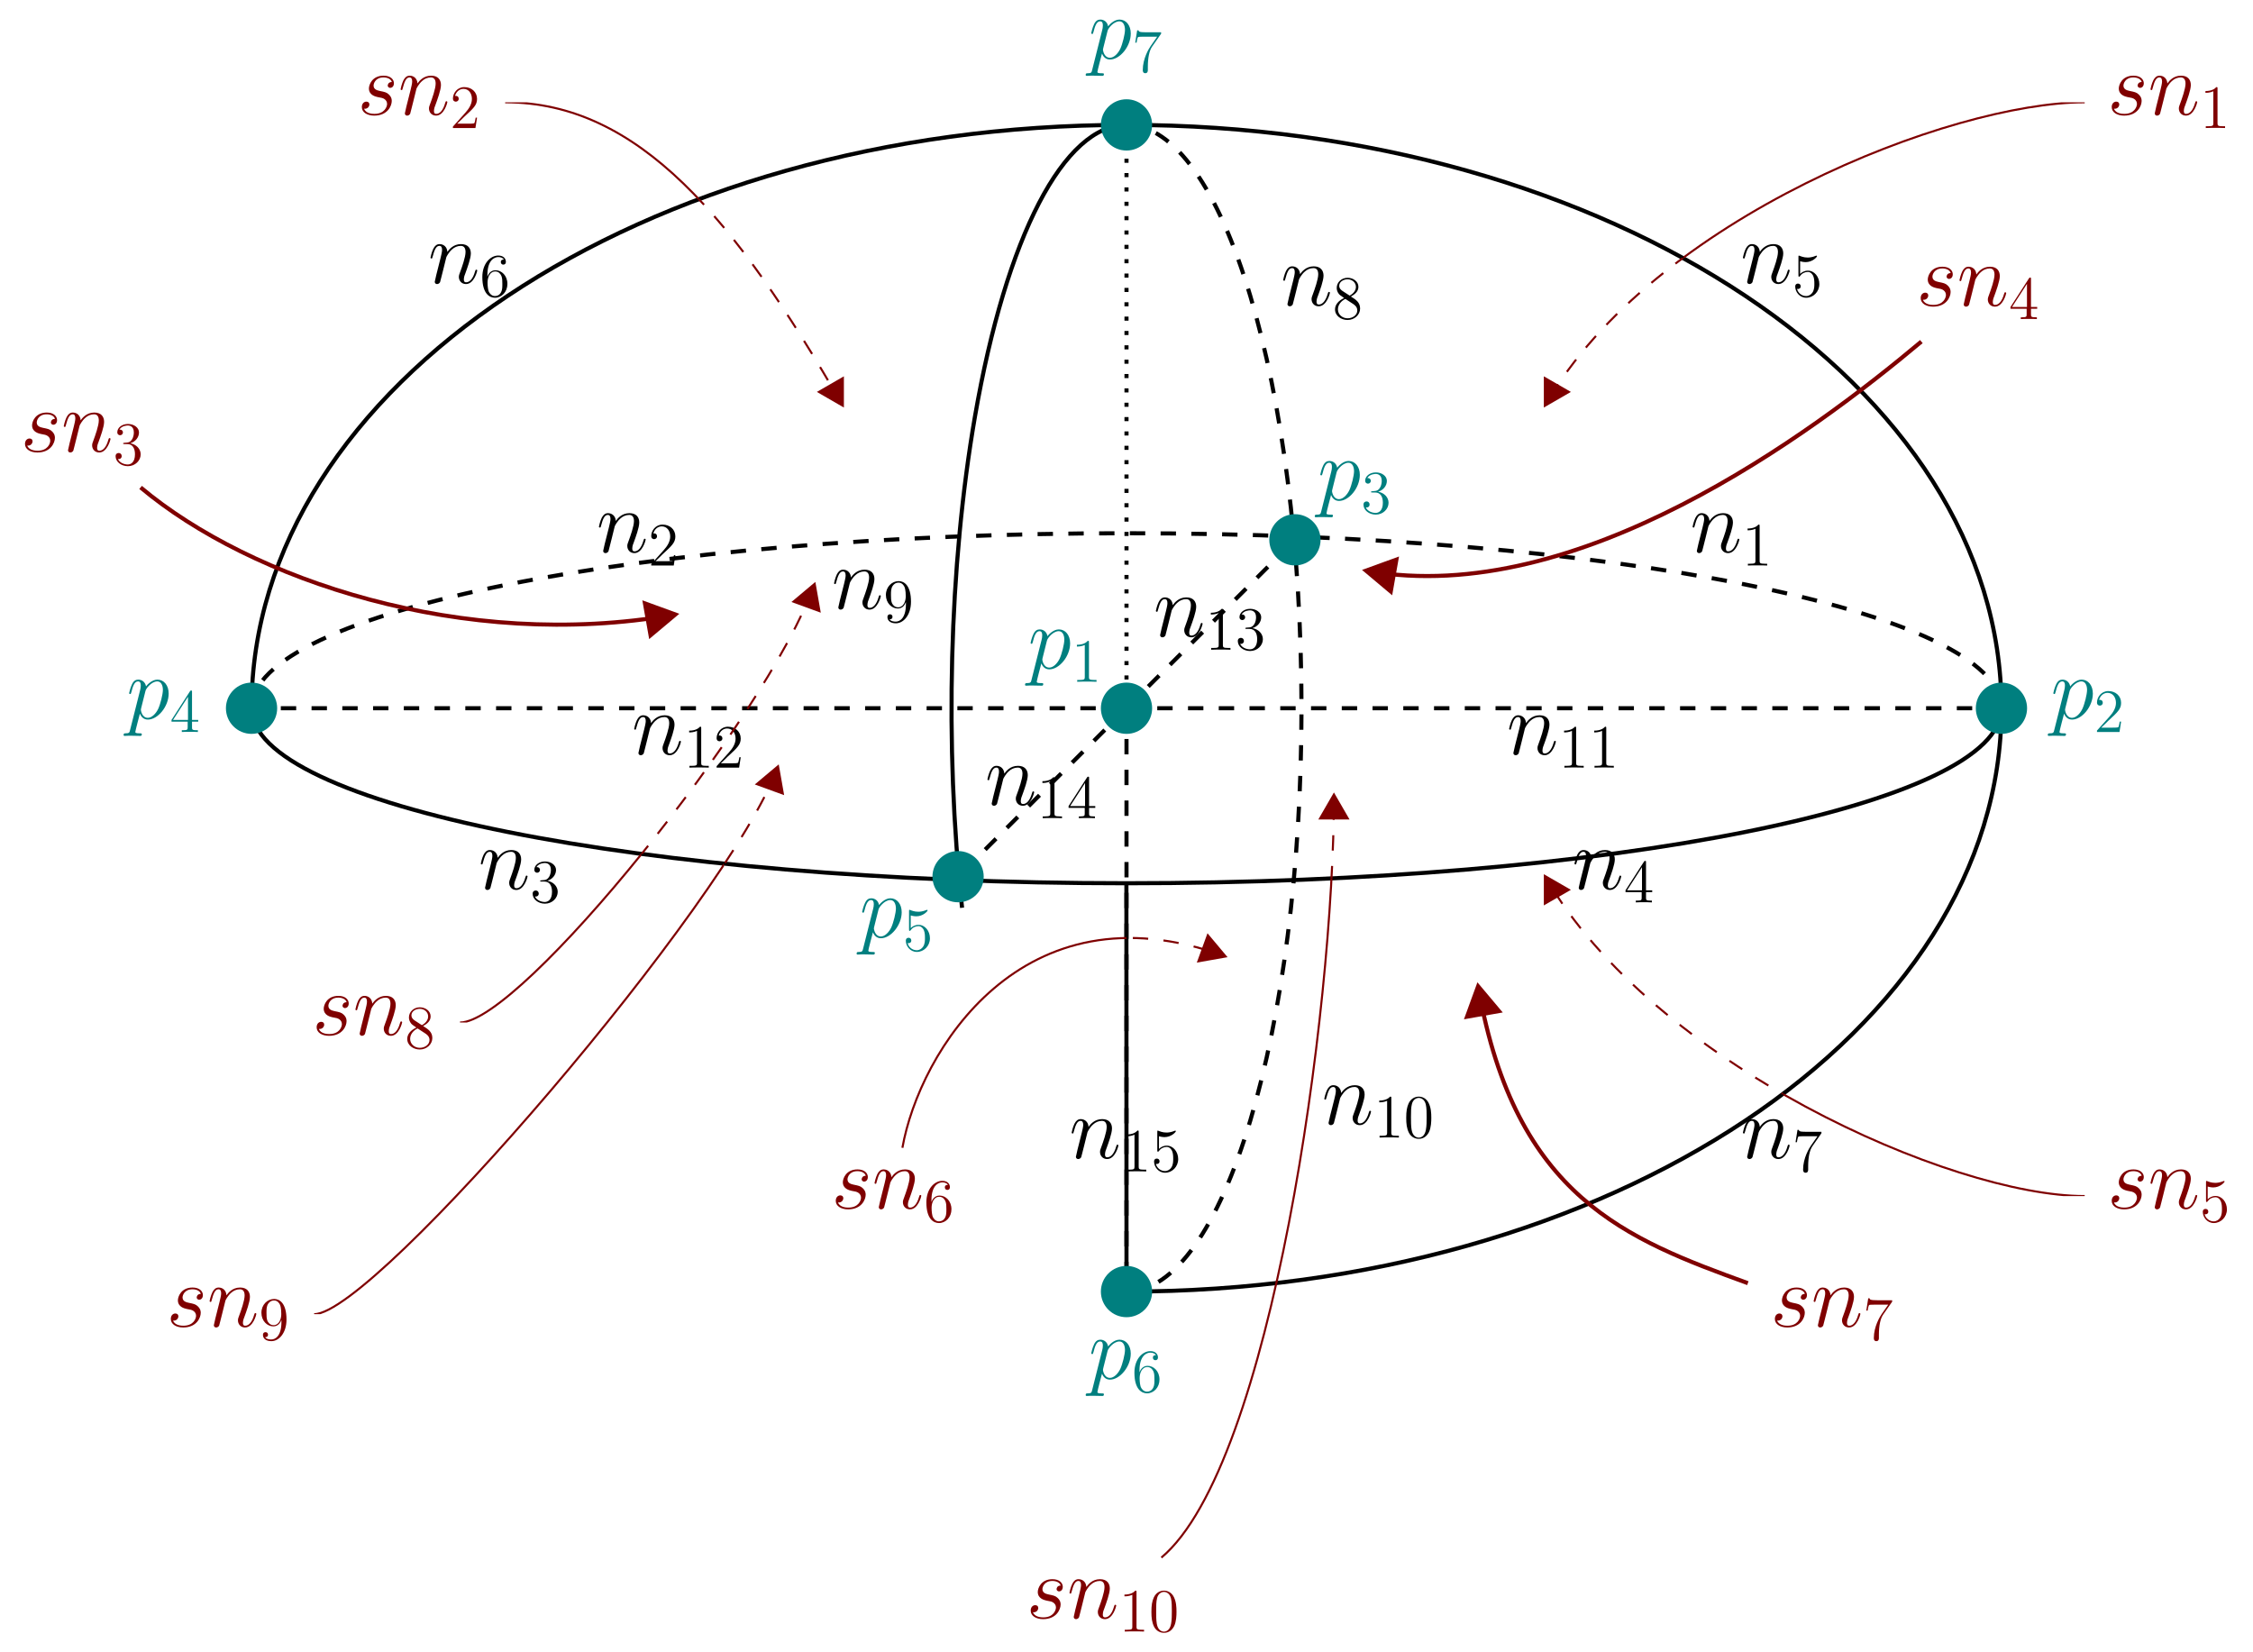 <?xml version="1.0" encoding="UTF-8"?>
<svg xmlns="http://www.w3.org/2000/svg" xmlns:xlink="http://www.w3.org/1999/xlink" width="437.959pt" height="321.12pt" viewBox="0 0 437.959 321.12" version="1.1">
<defs>
<g>
<symbol overflow="visible" id="glyph0-0">
<path style="stroke:none;" d=""/>
</symbol>
<symbol overflow="visible" id="glyph0-1">
<path style="stroke:none;" d="M 3.547 -5.047 C 3.578 -5.141 4.016 -6.016 4.656 -6.562 C 5.094 -6.969 5.688 -7.25 6.359 -7.25 C 7.047 -7.25 7.281 -6.734 7.281 -6.047 C 7.281 -5.062 6.578 -3.094 6.234 -2.172 C 6.078 -1.75 5.984 -1.531 5.984 -1.219 C 5.984 -0.453 6.531 0.172 7.359 0.172 C 8.953 0.172 9.562 -2.359 9.562 -2.469 C 9.562 -2.547 9.484 -2.625 9.391 -2.625 C 9.234 -2.625 9.219 -2.562 9.125 -2.266 C 8.734 -0.859 8.078 -0.172 7.406 -0.172 C 7.234 -0.172 6.953 -0.188 6.953 -0.734 C 6.953 -1.172 7.141 -1.688 7.25 -1.922 C 7.594 -2.875 8.312 -4.797 8.312 -5.781 C 8.312 -6.812 7.719 -7.594 6.406 -7.594 C 4.875 -7.594 4.062 -6.516 3.75 -6.078 C 3.703 -7.062 3 -7.594 2.234 -7.594 C 1.688 -7.594 1.312 -7.266 1.016 -6.688 C 0.703 -6.062 0.469 -5.031 0.469 -4.953 C 0.469 -4.891 0.531 -4.797 0.656 -4.797 C 0.797 -4.797 0.812 -4.828 0.906 -5.219 C 1.188 -6.266 1.5 -7.25 2.188 -7.25 C 2.578 -7.25 2.719 -6.969 2.719 -6.453 C 2.719 -6.078 2.547 -5.406 2.422 -4.875 L 1.953 -3.016 C 1.875 -2.688 1.688 -1.906 1.594 -1.594 C 1.484 -1.156 1.297 -0.344 1.297 -0.266 C 1.297 -0.016 1.484 0.172 1.734 0.172 C 1.953 0.172 2.188 0.062 2.328 -0.188 C 2.359 -0.281 2.516 -0.875 2.594 -1.219 L 2.984 -2.766 Z M 3.547 -5.047 "/>
</symbol>
<symbol overflow="visible" id="glyph0-2">
<path style="stroke:none;" d="M 0.734 2.188 C 0.625 2.703 0.547 2.844 -0.156 2.844 C -0.359 2.844 -0.531 2.844 -0.531 3.172 C -0.531 3.203 -0.516 3.344 -0.328 3.344 C -0.109 3.344 0.141 3.312 0.359 3.312 L 1.109 3.312 C 1.469 3.312 2.344 3.344 2.703 3.344 C 2.812 3.344 3.016 3.344 3.016 3.031 C 3.016 2.844 2.891 2.844 2.594 2.844 C 1.812 2.844 1.75 2.719 1.75 2.578 C 1.75 2.375 2.531 -0.578 2.641 -0.984 C 2.828 -0.5 3.281 0.172 4.188 0.172 C 6.125 0.172 8.234 -2.359 8.234 -4.891 C 8.234 -6.469 7.328 -7.594 6.047 -7.594 C 4.938 -7.594 4.016 -6.531 3.828 -6.281 C 3.688 -7.141 3.016 -7.594 2.328 -7.594 C 1.828 -7.594 1.422 -7.359 1.109 -6.703 C 0.797 -6.078 0.547 -5.031 0.547 -4.953 C 0.547 -4.891 0.625 -4.797 0.734 -4.797 C 0.875 -4.797 0.891 -4.828 1 -5.219 C 1.25 -6.234 1.578 -7.25 2.266 -7.25 C 2.672 -7.25 2.812 -6.969 2.812 -6.453 C 2.812 -6.047 2.75 -5.875 2.688 -5.562 Z M 3.719 -5.375 C 3.844 -5.859 4.328 -6.359 4.594 -6.594 C 4.781 -6.766 5.359 -7.25 6.016 -7.25 C 6.766 -7.25 7.109 -6.484 7.109 -5.594 C 7.109 -4.766 6.625 -2.828 6.203 -1.922 C 5.766 -1 4.969 -0.172 4.188 -0.172 C 3.016 -0.172 2.828 -1.656 2.828 -1.719 C 2.828 -1.781 2.859 -1.906 2.875 -2 Z M 3.719 -5.375 "/>
</symbol>
<symbol overflow="visible" id="glyph0-3">
<path style="stroke:none;" d="M 3.922 -3.438 C 4.219 -3.391 4.688 -3.281 4.781 -3.266 C 5.016 -3.203 5.781 -2.922 5.781 -2.094 C 5.781 -1.562 5.297 -0.172 3.312 -0.172 C 2.938 -0.172 1.656 -0.219 1.312 -1.172 C 2 -1.078 2.344 -1.625 2.344 -2 C 2.344 -2.359 2.094 -2.547 1.75 -2.547 C 1.375 -2.547 0.875 -2.25 0.875 -1.484 C 0.875 -0.469 1.906 0.172 3.281 0.172 C 5.906 0.172 6.688 -1.75 6.688 -2.656 C 6.688 -2.906 6.688 -3.391 6.125 -3.938 C 5.703 -4.359 5.281 -4.438 4.359 -4.625 C 3.891 -4.734 3.156 -4.891 3.156 -5.672 C 3.156 -6.016 3.469 -7.25 5.094 -7.25 C 5.812 -7.25 6.531 -6.969 6.703 -6.359 C 5.938 -6.359 5.906 -5.703 5.906 -5.688 C 5.906 -5.328 6.234 -5.219 6.391 -5.219 C 6.625 -5.219 7.109 -5.406 7.109 -6.125 C 7.109 -6.859 6.453 -7.594 5.109 -7.594 C 2.859 -7.594 2.25 -5.812 2.25 -5.109 C 2.25 -3.812 3.531 -3.531 3.922 -3.438 Z M 3.922 -3.438 "/>
</symbol>
<symbol overflow="visible" id="glyph1-0">
<path style="stroke:none;" d=""/>
</symbol>
<symbol overflow="visible" id="glyph1-1">
<path style="stroke:none;" d="M 3.438 -7.656 C 3.438 -7.938 3.438 -7.953 3.203 -7.953 C 2.922 -7.625 2.312 -7.188 1.094 -7.188 L 1.094 -6.844 C 1.359 -6.844 1.953 -6.844 2.625 -7.141 L 2.625 -0.922 C 2.625 -0.484 2.578 -0.344 1.531 -0.344 L 1.156 -0.344 L 1.156 0 C 1.484 -0.031 2.641 -0.031 3.031 -0.031 C 3.438 -0.031 4.578 -0.031 4.906 0 L 4.906 -0.344 L 4.531 -0.344 C 3.484 -0.344 3.438 -0.484 3.438 -0.922 Z M 3.438 -7.656 "/>
</symbol>
<symbol overflow="visible" id="glyph1-2">
<path style="stroke:none;" d="M 1.531 -6.844 C 2.047 -6.688 2.469 -6.672 2.594 -6.672 C 3.938 -6.672 4.812 -7.656 4.812 -7.828 C 4.812 -7.875 4.781 -7.938 4.703 -7.938 C 4.688 -7.938 4.656 -7.938 4.547 -7.891 C 3.891 -7.609 3.312 -7.562 3 -7.562 C 2.219 -7.562 1.656 -7.812 1.422 -7.906 C 1.344 -7.938 1.312 -7.938 1.297 -7.938 C 1.203 -7.938 1.203 -7.859 1.203 -7.672 L 1.203 -4.125 C 1.203 -3.906 1.203 -3.844 1.344 -3.844 C 1.406 -3.844 1.422 -3.844 1.547 -4 C 1.875 -4.484 2.438 -4.766 3.031 -4.766 C 3.672 -4.766 3.984 -4.188 4.078 -3.984 C 4.281 -3.516 4.297 -2.922 4.297 -2.469 C 4.297 -2.016 4.297 -1.344 3.953 -0.797 C 3.688 -0.375 3.234 -0.078 2.703 -0.078 C 1.906 -0.078 1.141 -0.609 0.922 -1.484 C 0.984 -1.453 1.047 -1.453 1.109 -1.453 C 1.312 -1.453 1.641 -1.562 1.641 -1.969 C 1.641 -2.312 1.406 -2.5 1.109 -2.5 C 0.891 -2.5 0.578 -2.391 0.578 -1.922 C 0.578 -0.906 1.406 0.25 2.719 0.25 C 4.078 0.25 5.266 -0.891 5.266 -2.406 C 5.266 -3.828 4.297 -5.016 3.047 -5.016 C 2.359 -5.016 1.844 -4.703 1.531 -4.375 Z M 1.531 -6.844 "/>
</symbol>
<symbol overflow="visible" id="glyph1-3">
<path style="stroke:none;" d="M 2.203 -4.297 C 2 -4.281 1.953 -4.266 1.953 -4.156 C 1.953 -4.047 2.016 -4.047 2.219 -4.047 L 2.766 -4.047 C 3.797 -4.047 4.25 -3.203 4.25 -2.062 C 4.25 -0.484 3.438 -0.078 2.844 -0.078 C 2.266 -0.078 1.297 -0.344 0.938 -1.141 C 1.328 -1.078 1.672 -1.297 1.672 -1.719 C 1.672 -2.062 1.422 -2.312 1.094 -2.312 C 0.797 -2.312 0.484 -2.141 0.484 -1.688 C 0.484 -0.625 1.547 0.25 2.875 0.25 C 4.297 0.25 5.359 -0.844 5.359 -2.047 C 5.359 -3.141 4.469 -4 3.328 -4.203 C 4.359 -4.5 5.031 -5.375 5.031 -6.312 C 5.031 -7.25 4.047 -7.953 2.891 -7.953 C 1.703 -7.953 0.812 -7.219 0.812 -6.344 C 0.812 -5.875 1.188 -5.766 1.359 -5.766 C 1.609 -5.766 1.906 -5.953 1.906 -6.312 C 1.906 -6.688 1.609 -6.859 1.344 -6.859 C 1.281 -6.859 1.25 -6.859 1.219 -6.844 C 1.672 -7.656 2.797 -7.656 2.859 -7.656 C 3.25 -7.656 4.031 -7.484 4.031 -6.312 C 4.031 -6.078 4 -5.422 3.641 -4.906 C 3.281 -4.375 2.875 -4.344 2.562 -4.328 Z M 2.203 -4.297 "/>
</symbol>
<symbol overflow="visible" id="glyph1-4">
<path style="stroke:none;" d="M 5.266 -2.016 L 5 -2.016 C 4.953 -1.812 4.859 -1.141 4.75 -0.953 C 4.656 -0.844 3.984 -0.844 3.625 -0.844 L 1.406 -0.844 C 1.734 -1.125 2.469 -1.891 2.766 -2.172 C 4.594 -3.844 5.266 -4.469 5.266 -5.656 C 5.266 -7.031 4.172 -7.953 2.781 -7.953 C 1.406 -7.953 0.578 -6.766 0.578 -5.734 C 0.578 -5.125 1.109 -5.125 1.141 -5.125 C 1.406 -5.125 1.703 -5.312 1.703 -5.688 C 1.703 -6.031 1.484 -6.25 1.141 -6.25 C 1.047 -6.25 1.016 -6.25 0.984 -6.234 C 1.203 -7.047 1.859 -7.609 2.625 -7.609 C 3.641 -7.609 4.266 -6.75 4.266 -5.656 C 4.266 -4.641 3.688 -3.75 3 -2.984 L 0.578 -0.281 L 0.578 0 L 4.953 0 Z M 5.266 -2.016 "/>
</symbol>
<symbol overflow="visible" id="glyph1-5">
<path style="stroke:none;" d="M 4.312 -7.781 C 4.312 -8.016 4.312 -8.062 4.141 -8.062 C 4.047 -8.062 4.016 -8.062 3.922 -7.922 L 0.328 -2.344 L 0.328 -2 L 3.469 -2 L 3.469 -0.906 C 3.469 -0.469 3.438 -0.344 2.562 -0.344 L 2.328 -0.344 L 2.328 0 C 2.609 -0.031 3.547 -0.031 3.891 -0.031 C 4.219 -0.031 5.172 -0.031 5.453 0 L 5.453 -0.344 L 5.219 -0.344 C 4.344 -0.344 4.312 -0.469 4.312 -0.906 L 4.312 -2 L 5.516 -2 L 5.516 -2.344 L 4.312 -2.344 Z M 3.531 -6.844 L 3.531 -2.344 L 0.625 -2.344 Z M 3.531 -6.844 "/>
</symbol>
<symbol overflow="visible" id="glyph1-6">
<path style="stroke:none;" d="M 1.469 -4.156 C 1.469 -7.188 2.938 -7.656 3.578 -7.656 C 4.016 -7.656 4.453 -7.531 4.672 -7.172 C 4.531 -7.172 4.078 -7.172 4.078 -6.688 C 4.078 -6.422 4.25 -6.188 4.562 -6.188 C 4.859 -6.188 5.062 -6.375 5.062 -6.719 C 5.062 -7.344 4.609 -7.953 3.578 -7.953 C 2.062 -7.953 0.484 -6.406 0.484 -3.781 C 0.484 -0.484 1.922 0.25 2.938 0.25 C 4.25 0.25 5.359 -0.891 5.359 -2.438 C 5.359 -4.031 4.25 -5.094 3.047 -5.094 C 1.984 -5.094 1.594 -4.172 1.469 -3.844 Z M 2.938 -0.078 C 2.188 -0.078 1.828 -0.734 1.719 -0.984 C 1.609 -1.297 1.5 -1.891 1.5 -2.719 C 1.5 -3.672 1.922 -4.859 3 -4.859 C 3.656 -4.859 4 -4.406 4.188 -4 C 4.375 -3.562 4.375 -2.969 4.375 -2.453 C 4.375 -1.844 4.375 -1.297 4.141 -0.844 C 3.844 -0.281 3.422 -0.078 2.938 -0.078 Z M 2.938 -0.078 "/>
</symbol>
<symbol overflow="visible" id="glyph1-7">
<path style="stroke:none;" d="M 5.672 -7.422 L 5.672 -7.703 L 2.797 -7.703 C 1.344 -7.703 1.328 -7.859 1.281 -8.078 L 1.016 -8.078 L 0.641 -5.688 L 0.906 -5.688 C 0.938 -5.906 1.047 -6.641 1.203 -6.781 C 1.297 -6.844 2.203 -6.844 2.359 -6.844 L 4.906 -6.844 L 3.641 -5.031 C 3.312 -4.562 2.109 -2.609 2.109 -0.359 C 2.109 -0.234 2.109 0.25 2.594 0.25 C 3.094 0.25 3.094 -0.219 3.094 -0.375 L 3.094 -0.969 C 3.094 -2.75 3.375 -4.141 3.938 -4.938 Z M 5.672 -7.422 "/>
</symbol>
<symbol overflow="visible" id="glyph1-8">
<path style="stroke:none;" d="M 3.562 -4.312 C 4.156 -4.641 5.031 -5.188 5.031 -6.188 C 5.031 -7.234 4.031 -7.953 2.922 -7.953 C 1.75 -7.953 0.812 -7.078 0.812 -5.984 C 0.812 -5.578 0.938 -5.172 1.266 -4.766 C 1.406 -4.609 1.406 -4.609 2.25 -4.016 C 1.094 -3.484 0.484 -2.672 0.484 -1.812 C 0.484 -0.531 1.703 0.25 2.922 0.25 C 4.25 0.25 5.359 -0.734 5.359 -1.984 C 5.359 -3.203 4.5 -3.734 3.562 -4.312 Z M 1.938 -5.391 C 1.781 -5.5 1.297 -5.812 1.297 -6.391 C 1.297 -7.172 2.109 -7.656 2.922 -7.656 C 3.781 -7.656 4.547 -7.047 4.547 -6.188 C 4.547 -5.453 4.016 -4.859 3.328 -4.484 Z M 2.5 -3.844 L 3.938 -2.906 C 4.25 -2.703 4.812 -2.328 4.812 -1.609 C 4.812 -0.688 3.891 -0.078 2.922 -0.078 C 1.906 -0.078 1.047 -0.812 1.047 -1.812 C 1.047 -2.734 1.719 -3.484 2.5 -3.844 Z M 2.5 -3.844 "/>
</symbol>
<symbol overflow="visible" id="glyph1-9">
<path style="stroke:none;" d="M 4.375 -3.484 C 4.375 -0.656 3.125 -0.078 2.406 -0.078 C 2.109 -0.078 1.484 -0.109 1.188 -0.531 L 1.25 -0.531 C 1.344 -0.5 1.766 -0.578 1.766 -1.016 C 1.766 -1.281 1.594 -1.5 1.281 -1.5 C 0.969 -1.5 0.781 -1.297 0.781 -0.984 C 0.781 -0.25 1.375 0.25 2.422 0.25 C 3.906 0.25 5.359 -1.344 5.359 -3.938 C 5.359 -7.141 4.016 -7.953 2.969 -7.953 C 1.656 -7.953 0.484 -6.844 0.484 -5.266 C 0.484 -3.688 1.609 -2.625 2.797 -2.625 C 3.688 -2.625 4.141 -3.266 4.375 -3.875 Z M 2.844 -2.859 C 2.094 -2.859 1.766 -3.469 1.656 -3.688 C 1.469 -4.141 1.469 -4.719 1.469 -5.266 C 1.469 -5.922 1.469 -6.5 1.781 -7 C 2 -7.312 2.312 -7.656 2.969 -7.656 C 3.641 -7.656 4 -7.062 4.109 -6.797 C 4.344 -6.203 4.344 -5.188 4.344 -5.016 C 4.344 -4 3.891 -2.859 2.844 -2.859 Z M 2.844 -2.859 "/>
</symbol>
<symbol overflow="visible" id="glyph1-10">
<path style="stroke:none;" d="M 5.359 -3.828 C 5.359 -4.812 5.297 -5.781 4.859 -6.688 C 4.375 -7.688 3.516 -7.953 2.922 -7.953 C 2.234 -7.953 1.391 -7.609 0.938 -6.609 C 0.609 -5.859 0.484 -5.109 0.484 -3.828 C 0.484 -2.672 0.578 -1.797 1 -0.938 C 1.469 -0.031 2.297 0.25 2.922 0.25 C 3.953 0.25 4.547 -0.375 4.906 -1.062 C 5.328 -1.953 5.359 -3.125 5.359 -3.828 Z M 2.922 0.016 C 2.531 0.016 1.75 -0.203 1.531 -1.5 C 1.406 -2.219 1.406 -3.125 1.406 -3.969 C 1.406 -4.953 1.406 -5.828 1.594 -6.531 C 1.797 -7.344 2.406 -7.703 2.922 -7.703 C 3.375 -7.703 4.062 -7.438 4.297 -6.406 C 4.453 -5.719 4.453 -4.781 4.453 -3.969 C 4.453 -3.172 4.453 -2.266 4.312 -1.531 C 4.094 -0.219 3.328 0.016 2.922 0.016 Z M 2.922 0.016 "/>
</symbol>
</g>
<clipPath id="clip1">
  <path d="M 294 24 L 390 24 L 390 85 L 294 85 Z M 294 24 "/>
</clipPath>
<clipPath id="clip2">
  <path d="M 389.062 137.664 C 389.062 75.043 312.914 24.277 218.98 24.277 C 125.047 24.277 48.898 75.043 48.898 137.664 C 48.898 200.289 125.047 251.055 218.98 251.055 C 312.914 251.055 389.062 200.289 389.062 137.664 Z M 389.062 137.664 "/>
</clipPath>
<clipPath id="clip3">
  <path d="M 300 73 L 305 73 L 305 79 L 300 79 Z M 300 73 "/>
</clipPath>
<clipPath id="clip4">
  <path d="M 389.062 137.664 C 389.062 75.043 312.914 24.277 218.98 24.277 C 125.047 24.277 48.898 75.043 48.898 137.664 C 48.898 200.289 125.047 251.055 218.98 251.055 C 312.914 251.055 389.062 200.289 389.062 137.664 Z M 389.062 137.664 "/>
</clipPath>
<clipPath id="clip5">
  <path d="M 294 67 L 311 67 L 311 85 L 294 85 Z M 294 67 "/>
</clipPath>
<clipPath id="clip6">
  <path d="M 389.062 137.664 C 389.062 75.043 312.914 24.277 218.98 24.277 C 125.047 24.277 48.898 75.043 48.898 137.664 C 48.898 200.289 125.047 251.055 218.98 251.055 C 312.914 251.055 389.062 200.289 389.062 137.664 Z M 389.062 137.664 "/>
</clipPath>
<clipPath id="clip7">
  <path d="M 327.254 19.887 L 411 19.887 L 411 50.176 L 327.254 50.176 Z M 327.254 19.887 "/>
</clipPath>
<clipPath id="clip8">
  <path d="M 92 24 L 170 24 L 170 85 L 92 85 Z M 92 24 "/>
</clipPath>
<clipPath id="clip9">
  <path d="M 389.062 137.664 C 389.062 75.043 312.914 24.277 218.98 24.277 C 125.047 24.277 48.898 75.043 48.898 137.664 C 48.898 200.289 125.047 251.055 218.98 251.055 C 312.914 251.055 389.062 200.289 389.062 137.664 Z M 389.062 137.664 "/>
</clipPath>
<clipPath id="clip10">
  <path d="M 159 73 L 164 73 L 164 79 L 159 79 Z M 159 73 "/>
</clipPath>
<clipPath id="clip11">
  <path d="M 389.062 137.664 C 389.062 75.043 312.914 24.277 218.98 24.277 C 125.047 24.277 48.898 75.043 48.898 137.664 C 48.898 200.289 125.047 251.055 218.98 251.055 C 312.914 251.055 389.062 200.289 389.062 137.664 Z M 389.062 137.664 "/>
</clipPath>
<clipPath id="clip12">
  <path d="M 153 67 L 170 67 L 170 85 L 153 85 Z M 153 67 "/>
</clipPath>
<clipPath id="clip13">
  <path d="M 389.062 137.664 C 389.062 75.043 312.914 24.277 218.98 24.277 C 125.047 24.277 48.898 75.043 48.898 137.664 C 48.898 200.289 125.047 251.055 218.98 251.055 C 312.914 251.055 389.062 200.289 389.062 137.664 Z M 389.062 137.664 "/>
</clipPath>
<clipPath id="clip14">
  <path d="M 92 19.887 L 135.844 19.887 L 135.844 38.727 L 92 38.727 Z M 92 19.887 "/>
</clipPath>
<clipPath id="clip15">
  <path d="M 294 164 L 390 164 L 390 239 L 294 239 Z M 294 164 "/>
</clipPath>
<clipPath id="clip16">
  <path d="M 389.062 137.664 C 389.062 75.043 312.914 24.277 218.98 24.277 C 125.047 24.277 48.898 75.043 48.898 137.664 C 48.898 200.289 125.047 251.055 218.98 251.055 C 312.914 251.055 389.062 200.289 389.062 137.664 Z M 389.062 137.664 "/>
</clipPath>
<clipPath id="clip17">
  <path d="M 300 170 L 305 170 L 305 176 L 300 176 Z M 300 170 "/>
</clipPath>
<clipPath id="clip18">
  <path d="M 389.062 137.664 C 389.062 75.043 312.914 24.277 218.98 24.277 C 125.047 24.277 48.898 75.043 48.898 137.664 C 48.898 200.289 125.047 251.055 218.98 251.055 C 312.914 251.055 389.062 200.289 389.062 137.664 Z M 389.062 137.664 "/>
</clipPath>
<clipPath id="clip19">
  <path d="M 294 164 L 311 164 L 311 182 L 294 182 Z M 294 164 "/>
</clipPath>
<clipPath id="clip20">
  <path d="M 389.062 137.664 C 389.062 75.043 312.914 24.277 218.98 24.277 C 125.047 24.277 48.898 75.043 48.898 137.664 C 48.898 200.289 125.047 251.055 218.98 251.055 C 312.914 251.055 389.062 200.289 389.062 137.664 Z M 389.062 137.664 "/>
</clipPath>
<clipPath id="clip21">
  <path d="M 346.637 212.621 L 411 212.621 L 411 232.488 L 346.637 232.488 Z M 346.637 212.621 "/>
</clipPath>
<clipPath id="clip22">
  <path d="M 218 176 L 244 176 L 244 229 L 218 229 Z M 218 176 "/>
</clipPath>
<clipPath id="clip23">
  <path d="M 218.98 137.664 L 389.062 137.664 L 218.98 251.055 L 218.98 137.664 "/>
</clipPath>
<clipPath id="clip24">
  <path d="M 232 181 L 239 181 L 239 187 L 232 187 Z M 232 181 "/>
</clipPath>
<clipPath id="clip25">
  <path d="M 218.98 137.664 L 389.062 137.664 L 218.98 251.055 L 218.98 137.664 "/>
</clipPath>
<clipPath id="clip26">
  <path d="M 227 176 L 244 176 L 244 193 L 227 193 Z M 227 176 "/>
</clipPath>
<clipPath id="clip27">
  <path d="M 218.98 137.664 L 389.062 137.664 L 218.98 251.055 L 218.98 137.664 "/>
</clipPath>
<clipPath id="clip28">
  <path d="M 169 176 L 218.98 176 L 218.98 229 L 169 229 Z M 169 176 "/>
</clipPath>
<clipPath id="clip29">
  <path d="M 83 108 L 164 108 L 164 172 L 83 172 Z M 83 108 "/>
</clipPath>
<clipPath id="clip30">
  <path d="M 389.062 137.664 C 389.062 118.879 312.914 103.648 218.98 103.648 C 125.047 103.648 48.898 118.879 48.898 137.664 C 48.898 156.453 125.047 171.684 218.98 171.684 C 312.914 171.684 389.062 156.453 389.062 137.664 Z M 389.062 137.664 "/>
</clipPath>
<clipPath id="clip31">
  <path d="M 154 113 L 160 113 L 160 119 L 154 119 Z M 154 113 "/>
</clipPath>
<clipPath id="clip32">
  <path d="M 389.062 137.664 C 389.062 118.879 312.914 103.648 218.98 103.648 C 125.047 103.648 48.898 118.879 48.898 137.664 C 48.898 156.453 125.047 171.684 218.98 171.684 C 312.914 171.684 389.062 156.453 389.062 137.664 Z M 389.062 137.664 "/>
</clipPath>
<clipPath id="clip33">
  <path d="M 148 107 L 165 107 L 165 125 L 148 125 Z M 148 107 "/>
</clipPath>
<clipPath id="clip34">
  <path d="M 389.062 137.664 C 389.062 118.879 312.914 103.648 218.98 103.648 C 125.047 103.648 48.898 118.879 48.898 137.664 C 48.898 156.453 125.047 171.684 218.98 171.684 C 312.914 171.684 389.062 156.453 389.062 137.664 Z M 389.062 137.664 "/>
</clipPath>
<clipPath id="clip35">
  <path d="M 83 165.98 L 124.672 165.98 L 124.672 198.754 L 83 198.754 Z M 83 165.98 "/>
</clipPath>
<clipPath id="clip36">
  <path d="M 55 143 L 157 143 L 157 172 L 55 172 Z M 55 143 "/>
</clipPath>
<clipPath id="clip37">
  <path d="M 389.062 137.664 C 389.062 118.879 312.914 103.648 218.98 103.648 C 125.047 103.648 48.898 118.879 48.898 137.664 C 48.898 156.453 125.047 171.684 218.98 171.684 C 312.914 171.684 389.062 156.453 389.062 137.664 Z M 389.062 137.664 "/>
</clipPath>
<clipPath id="clip38">
  <path d="M 147 148 L 153 148 L 153 155 L 147 155 Z M 147 148 "/>
</clipPath>
<clipPath id="clip39">
  <path d="M 389.062 137.664 C 389.062 118.879 312.914 103.648 218.98 103.648 C 125.047 103.648 48.898 118.879 48.898 137.664 C 48.898 156.453 125.047 171.684 218.98 171.684 C 312.914 171.684 389.062 156.453 389.062 137.664 Z M 389.062 137.664 "/>
</clipPath>
<clipPath id="clip40">
  <path d="M 141 143 L 158 143 L 158 160 L 141 160 Z M 141 143 "/>
</clipPath>
<clipPath id="clip41">
  <path d="M 389.062 137.664 C 389.062 118.879 312.914 103.648 218.98 103.648 C 125.047 103.648 48.898 118.879 48.898 137.664 C 48.898 156.453 125.047 171.684 218.98 171.684 C 312.914 171.684 389.062 156.453 389.062 137.664 Z M 389.062 137.664 "/>
</clipPath>
<clipPath id="clip42">
  <path d="M 55 167.883 L 140.73 167.883 L 140.73 255.445 L 55 255.445 Z M 55 167.883 "/>
</clipPath>
<clipPath id="clip43">
  <path d="M 220 149 L 265 149 L 265 172 L 220 172 Z M 220 149 "/>
</clipPath>
<clipPath id="clip44">
  <path d="M 389.062 137.664 C 389.062 118.879 312.914 103.648 218.98 103.648 C 125.047 103.648 48.898 118.879 48.898 137.664 C 48.898 156.453 125.047 171.684 218.98 171.684 C 312.914 171.684 389.062 156.453 389.062 137.664 Z M 389.062 137.664 "/>
</clipPath>
<clipPath id="clip45">
  <path d="M 256 154 L 262 154 L 262 160 L 256 160 Z M 256 154 "/>
</clipPath>
<clipPath id="clip46">
  <path d="M 389.062 137.664 C 389.062 118.879 312.914 103.648 218.98 103.648 C 125.047 103.648 48.898 118.879 48.898 137.664 C 48.898 156.453 125.047 171.684 218.98 171.684 C 312.914 171.684 389.062 156.453 389.062 137.664 Z M 389.062 137.664 "/>
</clipPath>
<clipPath id="clip47">
  <path d="M 250 148 L 268 148 L 268 165 L 250 165 Z M 250 148 "/>
</clipPath>
<clipPath id="clip48">
  <path d="M 389.062 137.664 C 389.062 118.879 312.914 103.648 218.98 103.648 C 125.047 103.648 48.898 118.879 48.898 137.664 C 48.898 156.453 125.047 171.684 218.98 171.684 C 312.914 171.684 389.062 156.453 389.062 137.664 Z M 389.062 137.664 "/>
</clipPath>
<clipPath id="clip49">
  <path d="M 220 170.742 L 265 170.742 L 265 309 L 220 309 Z M 220 170.742 "/>
</clipPath>
</defs>
<g id="surface1">
<path style="fill:none;stroke-width:0.797;stroke-linecap:butt;stroke-linejoin:miter;stroke:rgb(0%,0%,0%);stroke-opacity:1;stroke-dasharray:0.797,1.993;stroke-miterlimit:10;" d="M 0 0.002 L 0 113.389 " transform="matrix(1,0,0,-1,218.98,137.666)"/>
<path style="fill:none;stroke-width:0.797;stroke-linecap:butt;stroke-linejoin:miter;stroke:rgb(0%,0%,0%);stroke-opacity:1;stroke-dasharray:2.989,2.989;stroke-miterlimit:10;" d="M 0 0.002 L 0 -113.389 " transform="matrix(1,0,0,-1,218.98,137.666)"/>
<g style="fill:rgb(0%,0%,0%);fill-opacity:1;">
  <use xlink:href="#glyph0-1" x="207.847" y="225.121"/>
</g>
<g style="fill:rgb(0%,0%,0%);fill-opacity:1;">
  <use xlink:href="#glyph1-1" x="217.909" y="227.703"/>
  <use xlink:href="#glyph1-2" x="223.762" y="227.703"/>
</g>
<path style="fill:none;stroke-width:0.797;stroke-linecap:butt;stroke-linejoin:miter;stroke:rgb(0%,0%,0%);stroke-opacity:1;stroke-dasharray:2.989,2.989;stroke-miterlimit:10;" d="M 0 0.002 L 170.083 0.002 " transform="matrix(1,0,0,-1,218.98,137.666)"/>
<g style="fill:rgb(0%,0%,0%);fill-opacity:1;">
  <use xlink:href="#glyph0-1" x="292.886" y="146.627"/>
</g>
<g style="fill:rgb(0%,0%,0%);fill-opacity:1;">
  <use xlink:href="#glyph1-1" x="302.948" y="149.209"/>
  <use xlink:href="#glyph1-1" x="308.801" y="149.209"/>
</g>
<path style="fill:none;stroke-width:0.797;stroke-linecap:butt;stroke-linejoin:miter;stroke:rgb(0%,0%,0%);stroke-opacity:1;stroke-dasharray:2.989,2.989;stroke-miterlimit:10;" d="M 0 0.002 L 32.739 32.74 " transform="matrix(1,0,0,-1,218.98,137.666)"/>
<g style="fill:rgb(0%,0%,0%);fill-opacity:1;">
  <use xlink:href="#glyph0-1" x="224.216" y="123.711"/>
</g>
<g style="fill:rgb(0%,0%,0%);fill-opacity:1;">
  <use xlink:href="#glyph1-1" x="234.279" y="126.294"/>
  <use xlink:href="#glyph1-3" x="240.132" y="126.294"/>
</g>
<path style="fill:none;stroke-width:0.797;stroke-linecap:butt;stroke-linejoin:miter;stroke:rgb(0%,0%,0%);stroke-opacity:1;stroke-dasharray:2.989,2.989;stroke-miterlimit:10;" d="M 0 0.002 L -170.082 0.002 " transform="matrix(1,0,0,-1,218.98,137.666)"/>
<g style="fill:rgb(0%,0%,0%);fill-opacity:1;">
  <use xlink:href="#glyph0-1" x="122.807" y="146.627"/>
</g>
<g style="fill:rgb(0%,0%,0%);fill-opacity:1;">
  <use xlink:href="#glyph1-1" x="132.869" y="149.209"/>
  <use xlink:href="#glyph1-4" x="138.722" y="149.209"/>
</g>
<path style="fill:none;stroke-width:0.797;stroke-linecap:butt;stroke-linejoin:miter;stroke:rgb(0%,0%,0%);stroke-opacity:1;stroke-dasharray:2.989,2.989;stroke-miterlimit:10;" d="M 0 0.002 L -32.742 -32.74 " transform="matrix(1,0,0,-1,218.98,137.666)"/>
<g style="fill:rgb(0%,0%,0%);fill-opacity:1;">
  <use xlink:href="#glyph0-1" x="191.477" y="156.451"/>
</g>
<g style="fill:rgb(0%,0%,0%);fill-opacity:1;">
  <use xlink:href="#glyph1-1" x="201.539" y="159.033"/>
  <use xlink:href="#glyph1-5" x="207.392" y="159.033"/>
</g>
<path style="fill:none;stroke-width:0.797;stroke-linecap:butt;stroke-linejoin:miter;stroke:rgb(0%,0%,0%);stroke-opacity:1;stroke-miterlimit:10;" d="M 0 -113.389 C 93.934 -113.389 170.083 -62.623 170.083 0.002 C 170.083 62.623 93.934 113.389 0 113.389 C -93.933 113.389 -170.082 62.623 -170.082 0.002 " transform="matrix(1,0,0,-1,218.98,137.666)"/>
<path style="fill:none;stroke-width:0.797;stroke-linecap:butt;stroke-linejoin:miter;stroke:rgb(0%,0%,0%);stroke-opacity:1;stroke-miterlimit:10;" d="M -170.082 0.002 C -170.082 -18.787 -93.933 -34.018 0 -34.018 C 93.934 -34.018 170.083 -18.787 170.083 0.002 " transform="matrix(1,0,0,-1,218.98,137.666)"/>
<path style="fill:none;stroke-width:0.797;stroke-linecap:butt;stroke-linejoin:miter;stroke:rgb(0%,0%,0%);stroke-opacity:1;stroke-dasharray:2.989,2.989;stroke-miterlimit:10;" d="M -170.082 0.002 C -170.082 18.787 -93.933 34.018 0 34.018 C 93.934 34.018 170.083 18.787 170.083 0.002 " transform="matrix(1,0,0,-1,218.98,137.666)"/>
<path style="fill:none;stroke-width:0.797;stroke-linecap:butt;stroke-linejoin:miter;stroke:rgb(0%,0%,0%);stroke-opacity:1;stroke-miterlimit:10;" d="M 0 113.389 C -12.152 113.389 -23.382 91.771 -29.46 56.693 C -34.484 27.67 -35.402 -7.291 -31.964 -38.783 " transform="matrix(1,0,0,-1,218.98,137.666)"/>
<path style="fill:none;stroke-width:0.797;stroke-linecap:butt;stroke-linejoin:miter;stroke:rgb(0%,0%,0%);stroke-opacity:1;stroke-dasharray:2.989,2.989;stroke-miterlimit:10;" d="M 0 113.389 C 18.786 113.389 34.016 62.623 34.016 -0.002 C 34.016 -62.623 18.786 -113.389 0 -113.389 " transform="matrix(1,0,0,-1,218.98,137.666)"/>
<path style="fill:none;stroke-width:0.797;stroke-linecap:butt;stroke-linejoin:miter;stroke:rgb(0%,0%,0%);stroke-opacity:1;stroke-miterlimit:10;" d="M -0.019 -34.018 L 0 -113.389 " transform="matrix(1,0,0,-1,218.98,137.666)"/>
<path style=" stroke:none;fill-rule:nonzero;fill:rgb(0%,49.805%,49.805%);fill-opacity:1;" d="M 223.961 137.664 C 223.961 134.914 221.73 132.684 218.98 132.684 C 216.23 132.684 214 134.914 214 137.664 C 214 140.418 216.23 142.648 218.98 142.648 C 221.73 142.648 223.961 140.418 223.961 137.664 Z M 223.961 137.664 "/>
<g style="fill:rgb(0%,49.805%,49.805%);fill-opacity:1;">
  <use xlink:href="#glyph0-2" x="199.785" y="129.936"/>
</g>
<g style="fill:rgb(0%,49.805%,49.805%);fill-opacity:1;">
  <use xlink:href="#glyph1-1" x="208.245" y="132.518"/>
</g>
<path style=" stroke:none;fill-rule:nonzero;fill:rgb(0%,49.805%,49.805%);fill-opacity:1;" d="M 394.043 137.664 C 394.043 134.914 391.812 132.684 389.062 132.684 C 386.309 132.684 384.078 134.914 384.078 137.664 C 384.078 140.418 386.309 142.648 389.062 142.648 C 391.812 142.648 394.043 140.418 394.043 137.664 Z M 394.043 137.664 "/>
<g style="fill:rgb(0%,49.805%,49.805%);fill-opacity:1;">
  <use xlink:href="#glyph0-2" x="398.594" y="139.699"/>
</g>
<g style="fill:rgb(0%,49.805%,49.805%);fill-opacity:1;">
  <use xlink:href="#glyph1-4" x="407.054" y="142.281"/>
</g>
<path style=" stroke:none;fill-rule:nonzero;fill:rgb(0%,49.805%,49.805%);fill-opacity:1;" d="M 256.703 104.926 C 256.703 102.176 254.473 99.945 251.719 99.945 C 248.969 99.945 246.738 102.176 246.738 104.926 C 246.738 107.676 248.969 109.906 251.719 109.906 C 254.473 109.906 256.703 107.676 256.703 104.926 Z M 256.703 104.926 "/>
<g style="fill:rgb(0%,49.805%,49.805%);fill-opacity:1;">
  <use xlink:href="#glyph0-2" x="256.102" y="97.196"/>
</g>
<g style="fill:rgb(0%,49.805%,49.805%);fill-opacity:1;">
  <use xlink:href="#glyph1-3" x="264.563" y="99.778"/>
</g>
<path style=" stroke:none;fill-rule:nonzero;fill:rgb(0%,49.805%,49.805%);fill-opacity:1;" d="M 53.879 137.664 C 53.879 134.914 51.648 132.684 48.898 132.684 C 46.148 132.684 43.918 134.914 43.918 137.664 C 43.918 140.418 46.148 142.648 48.898 142.648 C 51.648 142.648 53.879 140.418 53.879 137.664 Z M 53.879 137.664 "/>
<g style="fill:rgb(0%,49.805%,49.805%);fill-opacity:1;">
  <use xlink:href="#glyph0-2" x="24.554" y="139.699"/>
</g>
<g style="fill:rgb(0%,49.805%,49.805%);fill-opacity:1;">
  <use xlink:href="#glyph1-5" x="33.014" y="142.281"/>
</g>
<path style=" stroke:none;fill-rule:nonzero;fill:rgb(0%,49.805%,49.805%);fill-opacity:1;" d="M 191.223 170.406 C 191.223 167.656 188.992 165.426 186.238 165.426 C 183.488 165.426 181.258 167.656 181.258 170.406 C 181.258 173.156 183.488 175.387 186.238 175.387 C 188.992 175.387 191.223 173.156 191.223 170.406 Z M 191.223 170.406 "/>
<g style="fill:rgb(0%,49.805%,49.805%);fill-opacity:1;">
  <use xlink:href="#glyph0-2" x="167.046" y="182.201"/>
</g>
<g style="fill:rgb(0%,49.805%,49.805%);fill-opacity:1;">
  <use xlink:href="#glyph1-2" x="175.506" y="184.784"/>
</g>
<path style=" stroke:none;fill-rule:nonzero;fill:rgb(0%,49.805%,49.805%);fill-opacity:1;" d="M 223.961 251.055 C 223.961 248.301 221.73 246.07 218.98 246.07 C 216.23 246.07 214 248.301 214 251.055 C 214 253.805 216.23 256.035 218.98 256.035 C 221.73 256.035 223.961 253.805 223.961 251.055 Z M 223.961 251.055 "/>
<g style="fill:rgb(0%,49.805%,49.805%);fill-opacity:1;">
  <use xlink:href="#glyph0-2" x="211.574" y="268"/>
</g>
<g style="fill:rgb(0%,49.805%,49.805%);fill-opacity:1;">
  <use xlink:href="#glyph1-6" x="220.034" y="270.582"/>
</g>
<path style=" stroke:none;fill-rule:nonzero;fill:rgb(0%,49.805%,49.805%);fill-opacity:1;" d="M 223.961 24.277 C 223.961 21.527 221.73 19.297 218.98 19.297 C 216.23 19.297 214 21.527 214 24.277 C 214 27.031 216.23 29.262 218.98 29.262 C 221.73 29.262 223.961 27.031 223.961 24.277 Z M 223.961 24.277 "/>
<g style="fill:rgb(0%,49.805%,49.805%);fill-opacity:1;">
  <use xlink:href="#glyph0-2" x="211.574" y="11.397"/>
</g>
<g style="fill:rgb(0%,49.805%,49.805%);fill-opacity:1;">
  <use xlink:href="#glyph1-7" x="220.034" y="13.979"/>
</g>
<g style="fill:rgb(0%,0%,0%);fill-opacity:1;">
  <use xlink:href="#glyph0-1" x="328.552" y="107.341"/>
</g>
<g style="fill:rgb(0%,0%,0%);fill-opacity:1;">
  <use xlink:href="#glyph1-1" x="338.614" y="109.924"/>
</g>
<g style="fill:rgb(0%,0%,0%);fill-opacity:1;">
  <use xlink:href="#glyph0-1" x="115.954" y="107.341"/>
</g>
<g style="fill:rgb(0%,0%,0%);fill-opacity:1;">
  <use xlink:href="#glyph1-4" x="126.016" y="109.924"/>
</g>
<g style="fill:rgb(0%,0%,0%);fill-opacity:1;">
  <use xlink:href="#glyph0-1" x="92.994" y="172.821"/>
</g>
<g style="fill:rgb(0%,0%,0%);fill-opacity:1;">
  <use xlink:href="#glyph1-3" x="103.056" y="175.403"/>
</g>
<g style="fill:rgb(0%,0%,0%);fill-opacity:1;">
  <use xlink:href="#glyph0-1" x="305.592" y="172.821"/>
</g>
<g style="fill:rgb(0%,0%,0%);fill-opacity:1;">
  <use xlink:href="#glyph1-5" x="315.655" y="175.403"/>
</g>
<g style="fill:rgb(0%,0%,0%);fill-opacity:1;">
  <use xlink:href="#glyph0-1" x="338.332" y="55.042"/>
</g>
<g style="fill:rgb(0%,0%,0%);fill-opacity:1;">
  <use xlink:href="#glyph1-2" x="348.394" y="57.624"/>
</g>
<g style="fill:rgb(0%,0%,0%);fill-opacity:1;">
  <use xlink:href="#glyph0-1" x="83.214" y="55.042"/>
</g>
<g style="fill:rgb(0%,0%,0%);fill-opacity:1;">
  <use xlink:href="#glyph1-6" x="93.276" y="57.624"/>
</g>
<g style="fill:rgb(0%,0%,0%);fill-opacity:1;">
  <use xlink:href="#glyph0-1" x="338.332" y="225.121"/>
</g>
<g style="fill:rgb(0%,0%,0%);fill-opacity:1;">
  <use xlink:href="#glyph1-7" x="348.394" y="227.703"/>
</g>
<g style="fill:rgb(0%,0%,0%);fill-opacity:1;">
  <use xlink:href="#glyph0-1" x="248.969" y="59.365"/>
</g>
<g style="fill:rgb(0%,0%,0%);fill-opacity:1;">
  <use xlink:href="#glyph1-8" x="259.031" y="61.948"/>
</g>
<g style="fill:rgb(0%,0%,0%);fill-opacity:1;">
  <use xlink:href="#glyph0-1" x="161.664" y="118.325"/>
</g>
<g style="fill:rgb(0%,0%,0%);fill-opacity:1;">
  <use xlink:href="#glyph1-9" x="171.726" y="120.907"/>
</g>
<g style="fill:rgb(0%,0%,0%);fill-opacity:1;">
  <use xlink:href="#glyph0-1" x="256.956" y="218.531"/>
</g>
<g style="fill:rgb(0%,0%,0%);fill-opacity:1;">
  <use xlink:href="#glyph1-1" x="267.018" y="221.113"/>
  <use xlink:href="#glyph1-10" x="272.871" y="221.113"/>
</g>
<g style="fill:rgb(49.805%,0%,0%);fill-opacity:1;">
  <use xlink:href="#glyph0-3" x="409.621" y="22.302"/>
  <use xlink:href="#glyph0-1" x="417.561" y="22.302"/>
</g>
<g style="fill:rgb(49.805%,0%,0%);fill-opacity:1;">
  <use xlink:href="#glyph1-1" x="427.624" y="24.884"/>
</g>
<g style="fill:rgb(49.805%,0%,0%);fill-opacity:1;">
  <use xlink:href="#glyph0-3" x="69.464" y="22.302"/>
  <use xlink:href="#glyph0-1" x="77.404" y="22.302"/>
</g>
<g style="fill:rgb(49.805%,0%,0%);fill-opacity:1;">
  <use xlink:href="#glyph1-4" x="87.466" y="24.884"/>
</g>
<g style="fill:rgb(49.805%,0%,0%);fill-opacity:1;">
  <use xlink:href="#glyph0-3" x="3.985" y="87.782"/>
  <use xlink:href="#glyph0-1" x="11.925" y="87.782"/>
</g>
<g style="fill:rgb(49.805%,0%,0%);fill-opacity:1;">
  <use xlink:href="#glyph1-3" x="21.987" y="90.364"/>
</g>
<g style="fill:rgb(49.805%,0%,0%);fill-opacity:1;">
  <use xlink:href="#glyph0-3" x="372.488" y="59.435"/>
  <use xlink:href="#glyph0-1" x="380.428" y="59.435"/>
</g>
<g style="fill:rgb(49.805%,0%,0%);fill-opacity:1;">
  <use xlink:href="#glyph1-5" x="390.491" y="62.017"/>
</g>
<g style="fill:rgb(49.805%,0%,0%);fill-opacity:1;">
  <use xlink:href="#glyph0-3" x="409.621" y="234.9"/>
  <use xlink:href="#glyph0-1" x="417.561" y="234.9"/>
</g>
<g style="fill:rgb(49.805%,0%,0%);fill-opacity:1;">
  <use xlink:href="#glyph1-2" x="427.624" y="237.483"/>
</g>
<g style="fill:rgb(49.805%,0%,0%);fill-opacity:1;">
  <use xlink:href="#glyph0-3" x="161.59" y="234.9"/>
  <use xlink:href="#glyph0-1" x="169.53" y="234.9"/>
</g>
<g style="fill:rgb(49.805%,0%,0%);fill-opacity:1;">
  <use xlink:href="#glyph1-6" x="179.592" y="237.483"/>
</g>
<g style="fill:rgb(49.805%,0%,0%);fill-opacity:1;">
  <use xlink:href="#glyph0-3" x="344.142" y="257.86"/>
  <use xlink:href="#glyph0-1" x="352.082" y="257.86"/>
</g>
<g style="fill:rgb(49.805%,0%,0%);fill-opacity:1;">
  <use xlink:href="#glyph1-7" x="362.144" y="260.442"/>
</g>
<g style="fill:rgb(49.805%,0%,0%);fill-opacity:1;">
  <use xlink:href="#glyph0-3" x="60.678" y="201.167"/>
  <use xlink:href="#glyph0-1" x="68.618" y="201.167"/>
</g>
<g style="fill:rgb(49.805%,0%,0%);fill-opacity:1;">
  <use xlink:href="#glyph1-8" x="78.68" y="203.75"/>
</g>
<g style="fill:rgb(49.805%,0%,0%);fill-opacity:1;">
  <use xlink:href="#glyph0-3" x="32.331" y="257.86"/>
  <use xlink:href="#glyph0-1" x="40.271" y="257.86"/>
</g>
<g style="fill:rgb(49.805%,0%,0%);fill-opacity:1;">
  <use xlink:href="#glyph1-9" x="50.333" y="260.442"/>
</g>
<g style="fill:rgb(49.805%,0%,0%);fill-opacity:1;">
  <use xlink:href="#glyph0-3" x="199.483" y="314.553"/>
  <use xlink:href="#glyph0-1" x="207.423" y="314.553"/>
</g>
<g style="fill:rgb(49.805%,0%,0%);fill-opacity:1;">
  <use xlink:href="#glyph1-1" x="217.486" y="317.135"/>
  <use xlink:href="#glyph1-10" x="223.339" y="317.135"/>
</g>
<g clip-path="url(#clip1)" clip-rule="nonzero">
<g clip-path="url(#clip2)" clip-rule="nonzero">
<path style="fill:none;stroke-width:0.399;stroke-linecap:butt;stroke-linejoin:miter;stroke:rgb(49.805%,0%,0%);stroke-opacity:1;stroke-dasharray:2.989,2.989;stroke-miterlimit:10;" d="M 186.262 117.779 C 160.301 117.779 102.387 95.275 81.477 59.053 " transform="matrix(1,0,0,-1,218.98,137.666)"/>
</g>
</g>
<g clip-path="url(#clip3)" clip-rule="nonzero">
<g clip-path="url(#clip4)" clip-rule="nonzero">
<path style=" stroke:none;fill-rule:nonzero;fill:rgb(49.805%,0%,0%);fill-opacity:1;" d="M 304.965 76.18 L 300.305 78.871 L 300.305 73.492 Z M 304.965 76.18 "/>
</g>
</g>
<g clip-path="url(#clip5)" clip-rule="nonzero">
<g clip-path="url(#clip6)" clip-rule="nonzero">
<path style="fill:none;stroke-width:0.399;stroke-linecap:butt;stroke-linejoin:miter;stroke:rgb(49.805%,0%,0%);stroke-opacity:1;stroke-miterlimit:10;" d="M -4.361 2.689 L 0.3 -0.001 L -4.358 -2.691 Z M -4.361 2.689 " transform="matrix(-0.5,0.866,0.866,0.5,300.456,78.612)"/>
</g>
</g>
<g clip-path="url(#clip7)" clip-rule="nonzero">
<path style="fill:none;stroke-width:0.399;stroke-linecap:butt;stroke-linejoin:miter;stroke:rgb(49.805%,0%,0%);stroke-opacity:1;stroke-miterlimit:10;" d="M 186.262 117.779 C 160.301 117.779 102.387 95.275 81.477 59.053 " transform="matrix(1,0,0,-1,218.98,137.666)"/>
</g>
<g clip-path="url(#clip8)" clip-rule="nonzero">
<g clip-path="url(#clip9)" clip-rule="nonzero">
<path style="fill:none;stroke-width:0.399;stroke-linecap:butt;stroke-linejoin:miter;stroke:rgb(49.805%,0%,0%);stroke-opacity:1;stroke-dasharray:2.989,2.989;stroke-miterlimit:10;" d="M -120.781 117.779 C -94.82 117.779 -76.195 95.275 -55.285 59.053 " transform="matrix(1,0,0,-1,218.98,137.666)"/>
</g>
</g>
<g clip-path="url(#clip10)" clip-rule="nonzero">
<g clip-path="url(#clip11)" clip-rule="nonzero">
<path style=" stroke:none;fill-rule:nonzero;fill:rgb(49.805%,0%,0%);fill-opacity:1;" d="M 163.844 73.492 L 163.844 78.871 L 159.188 76.18 Z M 163.844 73.492 "/>
</g>
</g>
<g clip-path="url(#clip12)" clip-rule="nonzero">
<g clip-path="url(#clip13)" clip-rule="nonzero">
<path style="fill:none;stroke-width:0.399;stroke-linecap:butt;stroke-linejoin:miter;stroke:rgb(49.805%,0%,0%);stroke-opacity:1;stroke-miterlimit:10;" d="M -4.36 2.688 L 0.298 -0.001 L -4.361 -2.688 Z M -4.36 2.688 " transform="matrix(0.5,0.866,0.866,-0.5,163.696,78.612)"/>
</g>
</g>
<g clip-path="url(#clip14)" clip-rule="nonzero">
<path style="fill:none;stroke-width:0.399;stroke-linecap:butt;stroke-linejoin:miter;stroke:rgb(49.805%,0%,0%);stroke-opacity:1;stroke-miterlimit:10;" d="M -120.781 117.779 C -94.82 117.779 -76.195 95.275 -55.285 59.053 " transform="matrix(1,0,0,-1,218.98,137.666)"/>
</g>
<path style="fill:none;stroke-width:0.797;stroke-linecap:butt;stroke-linejoin:miter;stroke:rgb(49.805%,0%,0%);stroke-opacity:1;stroke-miterlimit:10;" d="M -191.648 42.92 C -170.25 24.967 -128.796 10.982 -88.05 18.166 " transform="matrix(1,0,0,-1,218.98,137.666)"/>
<path style="fill-rule:nonzero;fill:rgb(49.805%,0%,0%);fill-opacity:1;stroke-width:0.797;stroke-linecap:butt;stroke-linejoin:miter;stroke:rgb(49.805%,0%,0%);stroke-opacity:1;stroke-miterlimit:10;" d="M -5.088 3.139 L 0.347 -0.001 L -5.088 -3.136 Z M -5.088 3.139 " transform="matrix(0.985,-0.174,-0.174,-0.985,130.931,119.501)"/>
<path style="fill:none;stroke-width:0.797;stroke-linecap:butt;stroke-linejoin:miter;stroke:rgb(49.805%,0%,0%);stroke-opacity:1;stroke-miterlimit:10;" d="M 154.512 71.268 C 133.114 53.314 87.653 19.498 46.907 26.682 " transform="matrix(1,0,0,-1,218.98,137.666)"/>
<path style="fill-rule:nonzero;fill:rgb(49.805%,0%,0%);fill-opacity:1;stroke-width:0.797;stroke-linecap:butt;stroke-linejoin:miter;stroke:rgb(49.805%,0%,0%);stroke-opacity:1;stroke-miterlimit:10;" d="M -5.086 3.139 L 0.35 -0 L -5.086 -3.136 Z M -5.086 3.139 " transform="matrix(-0.985,-0.174,-0.174,0.985,265.888,110.983)"/>
<g clip-path="url(#clip15)" clip-rule="nonzero">
<g clip-path="url(#clip16)" clip-rule="nonzero">
<path style="fill:none;stroke-width:0.399;stroke-linecap:butt;stroke-linejoin:miter;stroke:rgb(49.805%,0%,0%);stroke-opacity:1;stroke-dasharray:2.989,2.989;stroke-miterlimit:10;" d="M 186.262 -94.822 C 160.301 -94.822 102.387 -69.08 81.477 -32.861 " transform="matrix(1,0,0,-1,218.98,137.666)"/>
</g>
</g>
<g clip-path="url(#clip17)" clip-rule="nonzero">
<g clip-path="url(#clip18)" clip-rule="nonzero">
<path style=" stroke:none;fill-rule:nonzero;fill:rgb(49.805%,0%,0%);fill-opacity:1;" d="M 300.305 175.648 L 300.305 170.27 L 304.965 172.961 Z M 300.305 175.648 "/>
</g>
</g>
<g clip-path="url(#clip19)" clip-rule="nonzero">
<g clip-path="url(#clip20)" clip-rule="nonzero">
<path style="fill:none;stroke-width:0.399;stroke-linecap:butt;stroke-linejoin:miter;stroke:rgb(49.805%,0%,0%);stroke-opacity:1;stroke-miterlimit:10;" d="M -4.359 2.691 L 0.3 0.002 L -4.361 -2.689 Z M -4.359 2.691 " transform="matrix(-0.5,-0.866,-0.866,0.5,300.456,170.528)"/>
</g>
</g>
<g clip-path="url(#clip21)" clip-rule="nonzero">
<path style="fill:none;stroke-width:0.399;stroke-linecap:butt;stroke-linejoin:miter;stroke:rgb(49.805%,0%,0%);stroke-opacity:1;stroke-miterlimit:10;" d="M 186.262 -94.822 C 160.301 -94.822 102.387 -69.08 81.477 -32.861 " transform="matrix(1,0,0,-1,218.98,137.666)"/>
</g>
<g clip-path="url(#clip22)" clip-rule="nonzero">
<g clip-path="url(#clip23)" clip-rule="nonzero">
<path style="fill:none;stroke-width:0.399;stroke-linecap:butt;stroke-linejoin:miter;stroke:rgb(49.805%,0%,0%);stroke-opacity:1;stroke-dasharray:2.989,2.989;stroke-miterlimit:10;" d="M -43.562 -85.439 C -40.292 -66.904 -20.312 -33.846 18.989 -48.15 " transform="matrix(1,0,0,-1,218.98,137.666)"/>
</g>
</g>
<g clip-path="url(#clip24)" clip-rule="nonzero">
<g clip-path="url(#clip25)" clip-rule="nonzero">
<path style=" stroke:none;fill-rule:nonzero;fill:rgb(49.805%,0%,0%);fill-opacity:1;" d="M 234.793 181.797 L 238.25 185.918 L 232.953 186.852 Z M 234.793 181.797 "/>
</g>
</g>
<g clip-path="url(#clip26)" clip-rule="nonzero">
<g clip-path="url(#clip27)" clip-rule="nonzero">
<path style="fill:none;stroke-width:0.399;stroke-linecap:butt;stroke-linejoin:miter;stroke:rgb(49.805%,0%,0%);stroke-opacity:1;stroke-miterlimit:10;" d="M -4.358 2.69 L 0.3 -0 L -4.358 -2.689 Z M -4.358 2.69 " transform="matrix(0.94,0.342,0.342,-0.94,237.968,185.815)"/>
</g>
</g>
<g clip-path="url(#clip28)" clip-rule="nonzero">
<path style="fill:none;stroke-width:0.399;stroke-linecap:butt;stroke-linejoin:miter;stroke:rgb(49.805%,0%,0%);stroke-opacity:1;stroke-miterlimit:10;" d="M -43.562 -85.439 C -40.292 -66.904 -20.312 -33.846 18.989 -48.15 " transform="matrix(1,0,0,-1,218.98,137.666)"/>
</g>
<path style="fill:none;stroke-width:0.797;stroke-linecap:butt;stroke-linejoin:miter;stroke:rgb(49.805%,0%,0%);stroke-opacity:1;stroke-miterlimit:10;" d="M 120.782 -111.752 C 97.383 -103.236 75.594 -95.147 68.411 -54.397 " transform="matrix(1,0,0,-1,218.98,137.666)"/>
<path style="fill-rule:nonzero;fill:rgb(49.805%,0%,0%);fill-opacity:1;stroke-width:0.797;stroke-linecap:butt;stroke-linejoin:miter;stroke:rgb(49.805%,0%,0%);stroke-opacity:1;stroke-miterlimit:10;" d="M -5.085 3.139 L 0.347 -0.001 L -5.086 -3.14 Z M -5.085 3.139 " transform="matrix(-0.174,-0.985,-0.985,0.174,287.391,192.064)"/>
<g clip-path="url(#clip29)" clip-rule="nonzero">
<g clip-path="url(#clip30)" clip-rule="nonzero">
<path style="fill:none;stroke-width:0.399;stroke-linecap:butt;stroke-linejoin:miter;stroke:rgb(49.805%,0%,0%);stroke-opacity:1;stroke-dasharray:2.989,2.989;stroke-miterlimit:10;" d="M -129.566 -61.088 C -117.781 -61.088 -70.179 -2.084 -60.722 23.9 " transform="matrix(1,0,0,-1,218.98,137.666)"/>
</g>
</g>
<g clip-path="url(#clip31)" clip-rule="nonzero">
<g clip-path="url(#clip32)" clip-rule="nonzero">
<path style=" stroke:none;fill-rule:nonzero;fill:rgb(49.805%,0%,0%);fill-opacity:1;" d="M 154.238 116.945 L 158.359 113.484 L 159.293 118.785 Z M 154.238 116.945 "/>
</g>
</g>
<g clip-path="url(#clip33)" clip-rule="nonzero">
<g clip-path="url(#clip34)" clip-rule="nonzero">
<path style="fill:none;stroke-width:0.399;stroke-linecap:butt;stroke-linejoin:miter;stroke:rgb(49.805%,0%,0%);stroke-opacity:1;stroke-miterlimit:10;" d="M -4.362 2.688 L 0.3 -0.001 L -4.362 -2.691 Z M -4.362 2.688 " transform="matrix(0.342,-0.94,-0.94,-0.342,158.256,113.766)"/>
</g>
</g>
<g clip-path="url(#clip35)" clip-rule="nonzero">
<path style="fill:none;stroke-width:0.399;stroke-linecap:butt;stroke-linejoin:miter;stroke:rgb(49.805%,0%,0%);stroke-opacity:1;stroke-miterlimit:10;" d="M -129.566 -61.088 C -117.781 -61.088 -70.179 -2.084 -60.722 23.9 " transform="matrix(1,0,0,-1,218.98,137.666)"/>
</g>
<g clip-path="url(#clip36)" clip-rule="nonzero">
<g clip-path="url(#clip37)" clip-rule="nonzero">
<path style="fill:none;stroke-width:0.399;stroke-linecap:butt;stroke-linejoin:miter;stroke:rgb(49.805%,0%,0%);stroke-opacity:1;stroke-dasharray:2.989,2.989;stroke-miterlimit:10;" d="M -157.914 -117.779 C -146.128 -117.779 -77.3 -37.549 -67.843 -11.568 " transform="matrix(1,0,0,-1,218.98,137.666)"/>
</g>
</g>
<g clip-path="url(#clip38)" clip-rule="nonzero">
<g clip-path="url(#clip39)" clip-rule="nonzero">
<path style=" stroke:none;fill-rule:nonzero;fill:rgb(49.805%,0%,0%);fill-opacity:1;" d="M 147.117 152.41 L 151.238 148.953 L 152.172 154.25 Z M 147.117 152.41 "/>
</g>
</g>
<g clip-path="url(#clip40)" clip-rule="nonzero">
<g clip-path="url(#clip41)" clip-rule="nonzero">
<path style="fill:none;stroke-width:0.399;stroke-linecap:butt;stroke-linejoin:miter;stroke:rgb(49.805%,0%,0%);stroke-opacity:1;stroke-miterlimit:10;" d="M -4.359 2.69 L 0.3 -0 L -4.359 -2.689 Z M -4.359 2.69 " transform="matrix(0.342,-0.94,-0.94,-0.342,151.136,149.234)"/>
</g>
</g>
<g clip-path="url(#clip42)" clip-rule="nonzero">
<path style="fill:none;stroke-width:0.399;stroke-linecap:butt;stroke-linejoin:miter;stroke:rgb(49.805%,0%,0%);stroke-opacity:1;stroke-miterlimit:10;" d="M -157.914 -117.779 C -146.128 -117.779 -77.3 -37.549 -67.843 -11.568 " transform="matrix(1,0,0,-1,218.98,137.666)"/>
</g>
<g clip-path="url(#clip43)" clip-rule="nonzero">
<g clip-path="url(#clip44)" clip-rule="nonzero">
<path style="fill:none;stroke-width:0.399;stroke-linecap:butt;stroke-linejoin:miter;stroke:rgb(49.805%,0%,0%);stroke-opacity:1;stroke-dasharray:2.989,2.989;stroke-miterlimit:10;" d="M 6.782 -165.092 C 28.18 -147.143 40.321 -58.889 40.321 -17.064 " transform="matrix(1,0,0,-1,218.98,137.666)"/>
</g>
</g>
<g clip-path="url(#clip45)" clip-rule="nonzero">
<g clip-path="url(#clip46)" clip-rule="nonzero">
<path style=" stroke:none;fill-rule:nonzero;fill:rgb(49.805%,0%,0%);fill-opacity:1;" d="M 256.609 159.094 L 259.301 154.434 L 261.992 159.094 Z M 256.609 159.094 "/>
</g>
</g>
<g clip-path="url(#clip47)" clip-rule="nonzero">
<g clip-path="url(#clip48)" clip-rule="nonzero">
<path style="fill:none;stroke-width:0.399;stroke-linecap:butt;stroke-linejoin:miter;stroke:rgb(49.805%,0%,0%);stroke-opacity:1;stroke-miterlimit:10;" d="M -4.361 2.692 L 0.299 0 L -4.361 -2.691 Z M -4.361 2.692 " transform="matrix(0,-1,-1,0,259.301,154.732)"/>
</g>
</g>
<g clip-path="url(#clip49)" clip-rule="nonzero">
<path style="fill:none;stroke-width:0.399;stroke-linecap:butt;stroke-linejoin:miter;stroke:rgb(49.805%,0%,0%);stroke-opacity:1;stroke-miterlimit:10;" d="M 6.782 -165.092 C 28.18 -147.143 40.321 -58.889 40.321 -17.064 " transform="matrix(1,0,0,-1,218.98,137.666)"/>
</g>
</g>
</svg>
